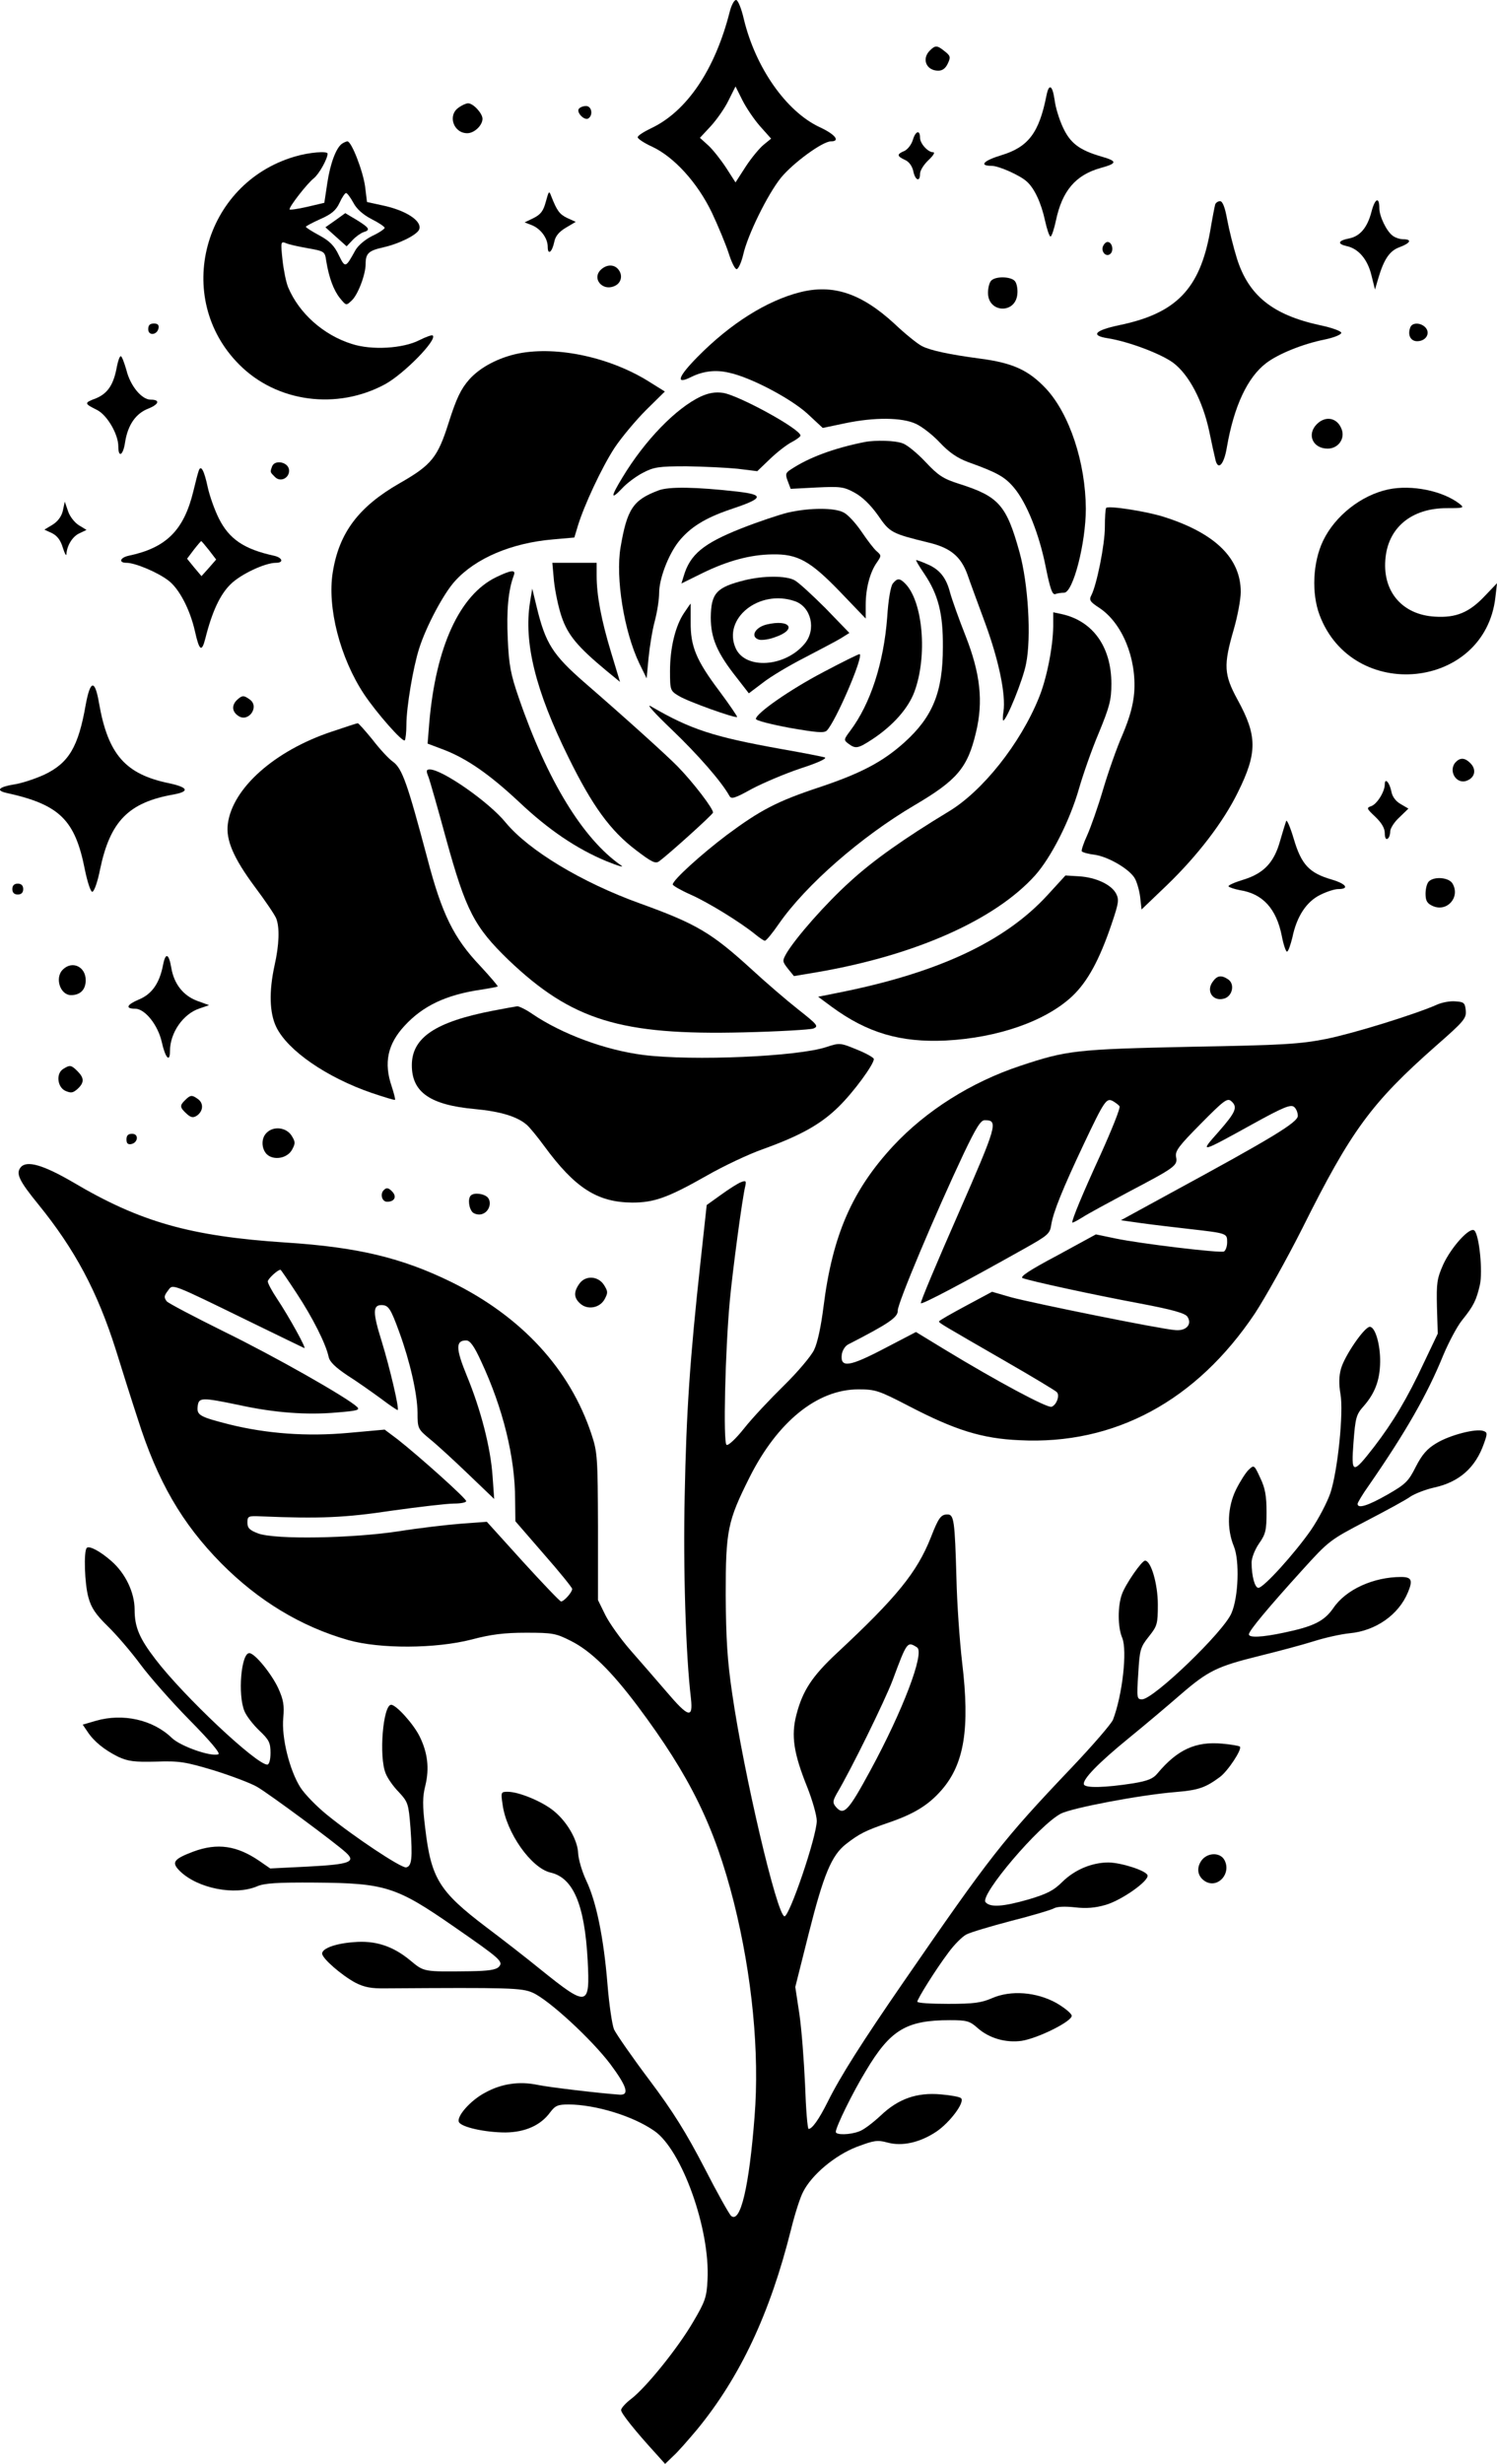 <?xml version="1.0" standalone="no"?>
<!DOCTYPE svg PUBLIC "-//W3C//DTD SVG 20010904//EN"
 "http://www.w3.org/TR/2001/REC-SVG-20010904/DTD/svg10.dtd">
<svg version="1.0" xmlns="http://www.w3.org/2000/svg"
 width="550.829pt" height="906.15pt" viewBox="0 0 550.829 906.15"
 preserveAspectRatio="xMidYMid meet">
<g transform="translate(-238.463,968.993) scale(0.1,-0.1)"
fill="#000000" stroke="none">
<path d="M5070 9648 c-54 -214 -158 -368 -290 -430 -27 -13 -49 -27 -49 -33 0
-5 23 -21 52 -34 82 -38 168 -133 221 -243 24 -51 52 -119 62 -150 10 -32 23
-58 29 -58 6 0 17 23 24 52 16 73 90 223 139 284 44 54 153 134 184 134 36 0
16 26 -43 53 -122 58 -234 218 -277 395 -9 40 -22 72 -29 72 -7 0 -17 -19 -23
-42z m111 -422 l41 -46 -27 -22 c-15 -12 -45 -48 -66 -80 l-38 -59 -34 53
c-19 29 -48 66 -65 82 l-32 29 40 43 c21 23 51 65 65 94 l26 52 25 -50 c14
-28 43 -71 65 -96z"/>
<path d="M5806 9504 c-31 -31 -13 -74 31 -74 16 0 27 9 35 26 11 23 10 29 -11
45 -28 23 -35 23 -55 3z"/>
<path d="M6235 9338 c-27 -137 -67 -189 -166 -219 -66 -20 -83 -39 -36 -39 27
0 105 -35 130 -58 28 -25 53 -79 67 -144 7 -32 16 -58 20 -58 4 0 13 26 20 59
23 109 72 167 164 193 62 17 63 25 4 42 -83 24 -116 50 -143 109 -13 28 -27
73 -30 100 -8 55 -21 61 -30 15z"/>
<path d="M4072 9294 c-41 -28 -19 -94 32 -94 26 0 56 29 56 53 0 20 -34 57
-53 57 -7 0 -23 -7 -35 -16z"/>
<path d="M4514 9289 c-8 -14 21 -43 35 -35 19 12 13 46 -8 46 -11 0 -23 -5
-27 -11z"/>
<path d="M5744 9177 c-5 -18 -19 -36 -31 -42 -29 -12 -29 -19 1 -33 15 -6 27
-23 31 -41 7 -35 25 -42 25 -10 0 12 14 34 31 50 19 18 25 29 17 29 -19 0 -48
32 -48 53 0 30 -16 26 -26 -6z"/>
<path d="M3644 9162 c-22 -14 -44 -72 -55 -145 l-11 -73 -64 -15 c-35 -8 -64
-12 -64 -9 0 12 65 95 89 114 20 16 51 72 51 91 0 10 -68 5 -121 -11 -337 -99
-449 -520 -204 -765 138 -139 360 -168 537 -72 69 38 192 163 175 179 -3 3
-25 -5 -49 -17 -60 -31 -176 -38 -249 -14 -105 33 -194 113 -234 208 -8 19
-17 65 -21 102 -7 65 -6 68 12 61 10 -5 47 -13 81 -19 62 -11 63 -12 68 -47
10 -61 27 -107 50 -136 23 -28 23 -29 43 -10 23 20 52 96 52 135 0 39 11 49
64 61 59 13 125 46 133 66 12 31 -49 71 -137 89 l-55 12 -7 57 c-8 58 -50 166
-65 166 -4 0 -13 -4 -19 -8z m41 -218 c12 -23 36 -44 67 -60 26 -13 48 -28 48
-32 0 -4 -20 -18 -46 -30 -26 -13 -52 -35 -62 -53 -36 -65 -37 -66 -61 -17
-16 34 -34 52 -71 72 -28 15 -50 29 -50 32 0 2 24 15 53 28 41 18 58 32 71 60
9 20 20 36 24 36 4 0 16 -16 27 -36z"/>
<path d="M3619 8880 l-37 -26 39 -35 39 -35 22 23 c11 12 29 25 40 29 27 8 22
16 -25 45 l-42 25 -36 -26z"/>
<path d="M4393 8948 c-9 -34 -19 -47 -45 -60 l-33 -16 26 -10 c33 -13 59 -48
59 -80 0 -32 16 -20 24 18 4 21 17 37 42 52 l37 22 -31 14 c-29 14 -38 27 -59
80 -8 22 -9 20 -20 -20z"/>
<path d="M7431 8911 c-15 -58 -42 -90 -82 -98 -41 -8 -45 -20 -10 -28 44 -9
78 -49 92 -108 l13 -52 12 41 c21 71 42 102 79 115 40 15 46 29 13 29 -13 0
-30 6 -39 13 -23 17 -49 72 -49 101 0 44 -16 37 -29 -13z"/>
<path d="M6856 8938 c-2 -7 -11 -53 -19 -101 -38 -210 -125 -300 -334 -343
-90 -19 -107 -38 -43 -48 77 -12 196 -57 241 -90 58 -43 109 -140 133 -252 9
-44 19 -89 22 -101 9 -46 32 -25 43 42 26 151 76 257 144 309 44 34 135 71
215 87 34 7 62 18 62 25 0 6 -35 19 -79 28 -174 38 -262 109 -305 245 -13 42
-29 106 -36 144 -8 45 -17 67 -26 67 -8 0 -16 -6 -18 -12z"/>
<path d="M6443 8784 c-8 -21 13 -42 28 -27 13 13 5 43 -11 43 -6 0 -13 -7 -17
-16z"/>
<path d="M4599 8701 c-41 -33 3 -87 51 -61 20 11 26 36 12 56 -14 21 -41 23
-63 5z"/>
<path d="M6032 8658 c-7 -7 -12 -27 -12 -45 0 -74 101 -79 108 -5 2 18 -2 40
-9 48 -14 17 -70 19 -87 2z"/>
<path d="M5328 8615 c-122 -31 -256 -115 -377 -238 -72 -73 -82 -103 -24 -74
44 22 91 28 141 16 79 -17 225 -94 287 -150 l57 -53 81 17 c109 23 211 22 262
-2 22 -10 62 -41 88 -69 34 -36 64 -57 105 -72 106 -38 134 -54 167 -93 47
-55 94 -172 118 -295 16 -79 24 -101 35 -97 7 3 22 5 32 5 33 0 80 182 80 309
-1 170 -60 348 -146 441 -64 68 -121 95 -243 111 -113 15 -183 30 -214 46 -16
8 -62 45 -102 83 -121 111 -225 146 -347 115z"/>
<path d="M2930 8479 c0 -25 33 -22 38 4 2 12 -3 17 -17 17 -15 0 -21 -6 -21
-21z"/>
<path d="M7574 8486 c-11 -28 1 -51 25 -51 32 0 49 28 32 49 -17 20 -50 21
-57 2z"/>
<path d="M4293 8390 c-74 -15 -142 -51 -182 -96 -30 -34 -47 -69 -75 -157 -41
-130 -63 -157 -182 -225 -150 -86 -222 -182 -245 -327 -21 -129 27 -315 115
-448 46 -69 142 -178 150 -170 3 4 6 30 6 58 0 64 25 212 47 280 25 80 90 202
131 247 76 85 209 141 361 154 l79 7 12 40 c23 77 89 218 136 290 26 39 79
102 116 139 l69 68 -53 33 c-144 92 -341 135 -485 107z"/>
<path d="M2815 8343 c-12 -68 -34 -100 -77 -118 -45 -17 -44 -19 4 -43 37 -19
78 -89 78 -134 0 -44 18 -33 25 16 10 63 39 105 85 123 40 16 45 33 9 33 -33
0 -75 51 -89 108 -8 28 -17 52 -21 52 -4 0 -10 -17 -14 -37z"/>
<path d="M4964 8232 c-92 -43 -207 -162 -289 -298 -44 -72 -44 -85 -2 -41 17
19 52 45 77 58 40 21 58 24 160 24 63 -1 148 -5 188 -9 l73 -9 47 45 c26 25
62 53 80 62 17 9 32 20 32 24 0 24 -227 148 -285 157 -28 4 -52 0 -81 -13z"/>
<path d="M7230 8130 c-38 -38 -15 -90 40 -90 39 0 65 37 51 72 -16 42 -59 50
-91 18z"/>
<path d="M5565 8064 c-114 -23 -205 -57 -271 -101 -19 -12 -20 -18 -11 -42
l11 -29 95 5 c87 4 100 3 140 -19 28 -15 59 -45 86 -83 44 -64 49 -67 188
-101 79 -19 117 -51 141 -116 8 -24 38 -105 66 -181 51 -139 76 -264 67 -324
-3 -18 -3 -33 -1 -33 12 0 73 150 84 208 20 97 8 296 -24 411 -48 173 -76 205
-221 251 -60 19 -78 31 -125 81 -30 32 -68 63 -83 68 -27 11 -101 13 -142 5z"/>
<path d="M3386 7975 c-8 -22 -8 -21 10 -39 21 -22 56 -3 52 27 -4 28 -52 37
-62 12z"/>
<path d="M3116 7959 c-3 -8 -12 -42 -20 -76 -35 -144 -100 -208 -238 -237 -32
-7 -38 -26 -8 -26 32 0 115 -35 154 -65 40 -30 80 -107 98 -187 16 -72 25 -78
38 -27 25 100 55 163 93 200 37 37 127 79 167 79 30 0 24 19 -7 26 -110 24
-165 61 -203 137 -16 32 -34 83 -41 115 -13 61 -25 84 -33 61z m38 -293 l26
-34 -27 -31 -27 -30 -27 32 -26 32 24 32 c14 18 27 33 28 33 1 0 14 -15 29
-34z"/>
<path d="M4807 7886 c-93 -35 -115 -68 -139 -209 -19 -113 13 -310 69 -427
l27 -55 7 75 c4 41 14 103 23 136 9 34 16 80 16 103 0 52 33 139 71 188 42 53
97 87 187 118 127 42 132 55 29 67 -151 17 -252 19 -290 4z"/>
<path d="M7493 7890 c-99 -21 -196 -97 -240 -189 -38 -79 -43 -193 -13 -273
122 -324 608 -275 647 65 l6 52 -44 -46 c-58 -62 -107 -82 -185 -77 -118 7
-191 90 -182 208 8 118 95 191 226 191 62 0 66 1 47 16 -62 48 -176 71 -262
53z"/>
<path d="M2616 7812 c-5 -22 -19 -40 -38 -52 l-30 -18 28 -13 c20 -10 32 -27
40 -54 7 -22 13 -32 13 -23 2 32 23 66 49 77 l25 12 -28 17 c-16 10 -34 33
-40 52 l-12 35 -7 -33z"/>
<path d="M6455 7822 c-3 -3 -5 -35 -5 -71 0 -64 -30 -213 -50 -251 -9 -17 -4
-24 30 -46 84 -56 137 -185 128 -311 -4 -48 -17 -93 -42 -153 -21 -47 -53
-138 -72 -202 -19 -65 -46 -141 -59 -170 -13 -28 -22 -55 -20 -59 3 -4 24 -10
49 -13 51 -8 129 -54 147 -88 7 -13 16 -43 19 -68 l5 -45 94 90 c112 108 207
232 260 340 73 147 72 209 -1 342 -50 92 -52 126 -14 257 14 48 26 111 26 139
0 123 -93 215 -280 275 -64 21 -206 43 -215 34z"/>
<path d="M5285 7805 c-33 -8 -111 -34 -174 -59 -139 -55 -188 -96 -211 -176
l-8 -26 77 38 c92 45 176 68 257 69 94 2 140 -24 250 -138 l94 -98 0 50 c0 61
16 121 41 156 17 25 17 26 0 41 -10 8 -35 41 -56 72 -21 31 -50 63 -66 71 -34
18 -123 18 -204 0z"/>
<path d="M5786 7579 c51 -76 69 -146 68 -269 0 -165 -37 -256 -141 -350 -80
-72 -160 -114 -312 -165 -157 -52 -218 -84 -342 -176 -94 -71 -199 -166 -199
-182 0 -4 29 -21 65 -37 68 -30 188 -105 238 -146 16 -13 32 -24 36 -24 5 0
28 28 52 63 99 142 301 319 498 435 158 93 196 138 227 269 27 113 16 215 -38
353 -25 63 -51 136 -58 162 -14 54 -39 85 -86 104 -18 8 -35 14 -38 14 -3 0
11 -23 30 -51z"/>
<path d="M4423 7553 c4 -37 16 -96 28 -131 23 -68 59 -111 165 -199 l50 -41
-33 109 c-36 119 -53 209 -53 282 l0 47 -81 0 -82 0 6 -67z"/>
<path d="M4210 7567 c-134 -65 -222 -256 -246 -537 l-6 -75 61 -23 c85 -33
168 -91 276 -192 109 -103 212 -172 320 -217 44 -18 69 -25 55 -16 -140 97
-272 312 -377 618 -29 84 -36 119 -40 215 -5 105 2 180 22 233 9 23 -9 21 -65
-6z"/>
<path d="M5125 7556 c-104 -26 -124 -47 -125 -137 0 -76 23 -130 95 -221 l45
-58 53 40 c28 22 97 63 152 91 55 29 115 60 133 71 l32 20 -87 90 c-49 49
-100 96 -115 104 -32 17 -114 17 -183 0z m184 -77 c61 -21 80 -105 36 -157
-72 -86 -217 -95 -253 -17 -50 110 86 219 217 174z"/>
<path d="M5205 7393 c-44 -11 -61 -47 -26 -56 10 -2 35 1 56 9 84 28 58 68
-30 47z"/>
<path d="M5670 7544 c-8 -9 -17 -61 -21 -126 -13 -167 -61 -316 -136 -416 -24
-32 -24 -34 -7 -47 27 -20 35 -19 90 17 75 50 130 112 153 173 49 131 32 333
-34 399 -20 20 -29 20 -45 0z"/>
<path d="M4335 7476 c-24 -149 20 -326 141 -571 88 -179 154 -270 249 -342 59
-45 72 -51 86 -40 34 25 194 169 197 178 4 11 -73 112 -130 170 -40 41 -193
179 -343 309 -117 102 -143 144 -175 275 l-17 70 -8 -49z"/>
<path d="M4902 7436 c-32 -47 -52 -128 -52 -214 0 -71 1 -73 33 -92 32 -20
208 -83 214 -77 1 2 -28 45 -66 96 -85 113 -106 164 -105 254 0 37 0 67 0 67
-1 0 -11 -15 -24 -34z"/>
<path d="M6260 7386 c-1 -76 -24 -193 -53 -263 -68 -168 -207 -343 -332 -418
-162 -98 -277 -179 -362 -257 -89 -80 -200 -206 -235 -265 -15 -27 -15 -29 6
-56 l22 -27 89 15 c359 62 651 192 798 355 60 67 129 204 162 320 15 52 47
144 73 205 39 95 46 120 46 180 0 135 -67 230 -181 256 l-33 7 0 -52z"/>
<path d="M5414 7218 c-122 -64 -247 -151 -248 -172 -1 -6 55 -20 124 -33 98
-17 127 -20 137 -10 33 34 135 271 121 281 -2 2 -62 -28 -134 -66z"/>
<path d="M2700 7098 c-27 -155 -62 -214 -152 -257 -35 -16 -84 -32 -111 -36
-56 -9 -69 -22 -30 -31 197 -43 254 -99 290 -283 9 -44 21 -81 27 -81 7 0 20
37 29 83 37 177 105 246 271 275 59 11 53 26 -16 41 -162 33 -226 106 -259
295 -15 88 -32 86 -49 -6z"/>
<path d="M3255 7114 c-19 -20 -16 -43 8 -58 37 -23 77 35 41 61 -23 17 -29 16
-49 -3z"/>
<path d="M4857 7006 c96 -92 182 -190 212 -244 7 -12 20 -8 83 27 42 22 122
56 179 75 59 19 97 36 89 40 -8 3 -80 17 -160 31 -251 45 -334 72 -480 157
-20 12 12 -24 77 -86z"/>
<path d="M3605 6999 c-210 -70 -365 -208 -382 -339 -8 -59 21 -126 98 -230 39
-52 75 -105 80 -118 13 -33 11 -97 -6 -172 -21 -96 -19 -175 6 -227 42 -87
186 -186 352 -243 45 -15 83 -27 85 -25 2 2 -4 24 -12 49 -30 87 -15 156 47
223 68 74 153 114 281 133 32 5 60 10 62 12 1 2 -28 36 -65 76 -97 102 -141
191 -195 399 -72 270 -91 326 -125 351 -16 11 -50 48 -76 82 -27 33 -51 60
-54 60 -3 0 -46 -14 -96 -31z"/>
<path d="M7742 6888 c-30 -30 -1 -83 38 -70 32 11 39 42 14 66 -19 19 -36 20
-52 4z"/>
<path d="M3961 6833 c6 -16 35 -118 65 -228 73 -265 104 -324 230 -446 233
-222 413 -277 864 -266 130 3 245 10 257 14 21 8 16 14 -55 70 -42 33 -120
100 -172 148 -147 134 -202 167 -410 242 -214 77 -410 195 -495 298 -61 75
-233 195 -279 195 -13 0 -14 -5 -5 -27z"/>
<path d="M7480 6805 c0 -27 -29 -73 -50 -80 -18 -6 -17 -9 15 -39 23 -22 35
-42 35 -60 0 -16 4 -25 10 -21 6 3 10 16 10 27 0 11 15 35 34 52 l33 32 -29
17 c-18 10 -31 28 -34 47 -7 33 -24 51 -24 25z"/>
<path d="M7117 6670 c-3 -8 -13 -41 -22 -72 -22 -80 -60 -120 -134 -143 -33
-10 -58 -21 -56 -25 3 -4 22 -10 42 -14 84 -13 134 -68 154 -168 6 -32 15 -58
19 -58 5 0 13 24 20 52 16 78 52 132 103 157 24 12 53 21 65 21 43 0 31 19
-23 35 -83 24 -112 55 -140 150 -13 44 -26 73 -28 65z"/>
<path d="M6240 6399 c-158 -173 -407 -289 -780 -362 l-65 -13 50 -37 c131 -96
253 -132 420 -124 191 10 367 71 465 163 56 53 100 133 145 266 26 77 28 89
16 112 -18 33 -74 59 -136 63 l-50 3 -65 -71z"/>
<path d="M7642 6448 c-7 -7 -12 -27 -12 -45 0 -26 6 -36 26 -45 52 -24 102 31
74 81 -12 24 -68 29 -88 9z"/>
<path d="M2430 6420 c0 -13 7 -20 20 -20 13 0 20 7 20 20 0 13 -7 20 -20 20
-13 0 -20 -7 -20 -20z"/>
<path d="M2985 6143 c-13 -69 -41 -109 -89 -129 -45 -19 -52 -34 -14 -34 36 0
84 -60 98 -123 13 -58 30 -77 30 -33 0 67 48 137 109 157 l35 12 -44 16 c-51
19 -85 62 -95 121 -9 53 -21 58 -30 13z"/>
<path d="M2616 6124 c-31 -30 -10 -94 30 -94 34 0 54 20 54 55 0 50 -50 73
-84 39z"/>
<path d="M6846 6078 c-24 -34 2 -72 42 -61 31 8 41 52 17 70 -26 18 -42 16
-59 -9z"/>
<path d="M7670 5994 c-80 -35 -302 -104 -405 -125 -97 -19 -157 -23 -500 -29
-421 -9 -455 -13 -626 -70 -181 -60 -347 -165 -468 -295 -151 -163 -223 -328
-256 -589 -9 -72 -22 -135 -35 -161 -11 -23 -61 -82 -111 -131 -50 -49 -116
-119 -146 -157 -31 -39 -59 -65 -65 -61 -13 8 -5 346 12 530 10 108 46 379 57
422 4 19 2 21 -16 14 -11 -4 -44 -25 -73 -46 l-53 -38 -23 -211 c-39 -357 -52
-550 -58 -857 -6 -268 4 -588 23 -747 8 -75 -9 -70 -90 25 -36 42 -96 111
-132 152 -36 41 -78 100 -93 130 l-27 55 0 270 c-1 255 -2 274 -24 340 -79
239 -257 433 -516 560 -182 89 -344 128 -608 145 -351 23 -536 75 -784 222
-110 64 -170 81 -192 55 -19 -23 -6 -50 65 -137 134 -165 217 -320 285 -535
22 -71 58 -185 80 -252 73 -231 163 -386 308 -533 136 -137 292 -232 467 -282
117 -33 321 -32 454 2 71 19 121 25 200 25 97 0 110 -2 165 -30 74 -37 149
-111 246 -240 193 -258 283 -442 354 -722 67 -268 95 -553 76 -789 -20 -258
-52 -392 -86 -364 -7 6 -52 86 -99 178 -66 127 -114 205 -202 322 -64 85 -122
169 -130 186 -7 17 -18 91 -24 165 -14 172 -41 304 -78 382 -16 34 -29 79 -30
101 -2 48 -40 115 -89 155 -42 35 -129 71 -170 71 -25 0 -26 -1 -19 -47 14
-104 105 -233 176 -250 84 -19 126 -118 137 -323 9 -172 0 -173 -174 -33 -54
44 -143 113 -199 155 -174 132 -203 179 -225 366 -10 82 -10 113 1 156 15 63
8 120 -21 179 -23 47 -87 117 -105 117 -30 0 -46 -192 -20 -253 7 -18 29 -49
49 -69 33 -36 35 -42 42 -130 8 -112 5 -142 -16 -146 -18 -3 -190 111 -292
194 -37 30 -81 75 -97 100 -40 63 -70 184 -63 256 4 46 1 66 -19 110 -25 53
-86 128 -106 128 -30 0 -43 -153 -18 -213 7 -18 32 -50 55 -72 36 -34 41 -45
41 -82 0 -26 -5 -43 -12 -43 -40 0 -308 252 -411 387 -60 78 -77 119 -77 183
0 63 -34 134 -86 179 -41 36 -81 57 -90 48 -12 -12 -8 -133 6 -182 10 -38 27
-63 71 -106 32 -31 86 -94 120 -140 34 -46 116 -139 181 -205 75 -76 115 -123
106 -126 -28 -10 -140 30 -171 60 -69 67 -180 92 -280 63 l-48 -14 17 -25 c24
-37 63 -68 113 -93 37 -17 59 -20 140 -18 86 3 108 -1 212 -32 64 -20 136 -47
160 -61 46 -27 288 -206 326 -241 39 -35 15 -44 -138 -52 l-140 -7 -39 27
c-83 57 -155 68 -244 35 -74 -28 -82 -40 -48 -73 66 -63 201 -89 282 -55 27
12 75 15 215 14 258 -2 298 -15 510 -162 172 -119 183 -129 165 -148 -11 -11
-39 -15 -105 -16 -174 -2 -169 -3 -221 40 -64 53 -129 74 -208 67 -67 -5 -116
-23 -116 -42 0 -18 72 -80 122 -107 33 -17 59 -22 113 -21 456 3 499 2 540
-16 60 -27 215 -170 285 -262 61 -82 72 -115 35 -113 -72 5 -259 27 -302 36
-67 14 -133 5 -194 -29 -53 -28 -104 -86 -96 -107 7 -19 96 -39 172 -39 72 1
129 26 164 74 19 25 28 29 69 29 99 -1 235 -42 314 -97 101 -69 206 -361 196
-548 -3 -63 -8 -79 -53 -155 -56 -96 -173 -241 -228 -283 -20 -15 -37 -34 -37
-41 0 -12 53 -78 127 -159 l35 -39 30 29 c17 15 56 60 88 98 159 194 268 427
345 734 14 57 34 120 45 140 32 63 117 134 197 165 64 24 76 26 113 16 54 -15
120 0 180 40 49 33 106 108 91 123 -5 5 -38 11 -74 14 -89 8 -157 -16 -222
-78 -28 -26 -63 -53 -79 -58 -33 -13 -86 -14 -86 -2 0 18 62 145 111 225 90
151 149 186 309 186 62 0 73 -3 102 -29 43 -38 104 -55 162 -47 62 10 188 73
184 93 -2 9 -27 29 -56 46 -74 41 -168 48 -237 18 -39 -17 -67 -21 -161 -21
-63 0 -114 3 -114 8 0 10 68 119 114 180 21 29 51 59 66 67 15 8 89 30 165 50
75 19 146 40 157 46 12 7 42 8 78 4 42 -5 75 -2 113 9 59 17 161 89 154 109
-5 17 -95 46 -143 47 -61 0 -124 -26 -170 -71 -33 -33 -58 -45 -125 -65 -94
-27 -141 -30 -158 -10 -22 26 198 285 278 326 43 21 288 68 421 79 85 7 110
16 163 55 30 22 83 103 74 112 -3 3 -32 8 -65 11 -98 9 -165 -22 -238 -109
-16 -20 -36 -28 -90 -37 -103 -16 -176 -18 -181 -4 -6 18 52 78 166 171 59 48
143 119 189 159 102 88 134 104 292 143 69 17 159 41 200 54 41 13 100 26 131
29 96 9 180 68 214 150 19 45 14 57 -25 57 -101 0 -203 -46 -249 -114 -34 -49
-73 -68 -183 -91 -80 -17 -128 -19 -128 -6 0 13 71 98 197 237 97 107 101 110
233 179 75 39 149 79 165 91 17 11 56 26 87 33 92 20 152 73 183 162 13 36 13
41 -2 46 -27 10 -124 -15 -173 -45 -34 -20 -53 -42 -76 -87 -27 -54 -38 -64
-104 -102 -72 -41 -110 -53 -110 -34 0 4 18 35 41 67 135 195 215 334 274 479
21 50 52 108 70 130 42 52 52 73 65 129 11 49 -2 182 -20 200 -16 16 -85 -60
-115 -125 -23 -52 -25 -68 -23 -156 l3 -98 -50 -105 c-63 -135 -115 -221 -184
-311 -80 -103 -85 -102 -76 17 7 90 10 102 38 133 41 47 59 95 60 161 1 64
-18 130 -38 130 -20 0 -93 -107 -106 -154 -8 -28 -8 -58 -2 -93 12 -68 -10
-282 -37 -364 -12 -35 -44 -96 -72 -137 -60 -86 -174 -212 -193 -212 -13 0
-25 43 -25 93 0 17 12 48 28 71 24 34 27 49 27 115 0 58 -5 88 -23 125 -22 48
-23 49 -42 31 -11 -10 -32 -43 -47 -73 -32 -65 -35 -145 -8 -210 21 -52 17
-185 -9 -245 -28 -68 -287 -317 -329 -317 -19 0 -20 4 -14 95 5 88 8 97 39
136 31 39 33 46 33 118 0 75 -25 161 -47 161 -12 0 -71 -85 -85 -123 -16 -44
-16 -121 1 -161 19 -46 1 -210 -34 -301 -6 -15 -75 -95 -154 -178 -253 -266
-297 -323 -617 -787 -151 -219 -232 -346 -279 -441 -32 -64 -57 -99 -70 -99
-4 0 -10 73 -13 162 -4 90 -13 207 -21 261 l-15 99 49 195 c55 218 84 289 138
331 49 38 71 49 155 78 94 32 147 64 196 120 84 96 105 227 76 469 -9 77 -19
217 -21 310 -6 212 -9 235 -33 235 -24 0 -33 -12 -61 -84 -51 -129 -126 -221
-346 -426 -91 -85 -126 -138 -149 -227 -20 -77 -10 -142 40 -266 19 -48 35
-104 35 -124 0 -57 -101 -354 -119 -351 -28 6 -149 522 -192 818 -18 122 -23
200 -24 365 0 237 7 270 87 430 103 206 250 325 401 325 63 0 75 -4 185 -61
171 -89 270 -120 408 -126 350 -18 651 145 866 466 38 58 117 199 175 314 179
359 254 461 491 670 104 91 113 102 110 131 -3 28 -7 31 -38 33 -19 2 -51 -4
-70 -13z m-1166 -373 c4 -5 -28 -85 -70 -178 -67 -146 -104 -236 -104 -249 0
-3 17 6 38 19 20 13 96 54 167 92 173 91 184 98 177 130 -4 22 10 40 91 122
83 84 97 95 111 84 26 -22 19 -40 -45 -113 -72 -81 -72 -81 129 30 107 59 136
71 148 61 8 -6 14 -21 14 -33 0 -24 -94 -81 -468 -284 l-183 -100 78 -11 c43
-6 121 -15 173 -21 141 -16 140 -16 140 -49 0 -16 -6 -31 -12 -34 -17 -6 -308
29 -399 48 l-72 15 -143 -78 c-104 -55 -139 -79 -126 -83 30 -11 259 -61 431
-93 121 -23 167 -36 175 -49 18 -28 -5 -53 -45 -49 -50 3 -524 99 -605 121
l-69 20 -97 -52 c-54 -29 -98 -54 -98 -57 0 -6 4 -8 245 -147 99 -57 184 -108
188 -113 12 -11 0 -47 -19 -54 -15 -6 -203 95 -394 211 l-105 64 -117 -61
c-128 -67 -162 -72 -156 -22 2 15 12 31 23 37 150 77 184 100 183 125 -1 26
140 360 243 578 45 94 62 122 77 122 51 0 46 -17 -98 -346 -77 -175 -139 -322
-137 -327 2 -7 157 75 378 199 91 51 97 56 102 91 8 47 42 131 118 292 78 165
85 174 109 161 10 -6 21 -14 24 -19z m-3027 -689 c58 -88 107 -185 117 -233 4
-18 25 -38 68 -67 35 -22 90 -61 123 -85 33 -25 61 -44 63 -43 6 7 -29 155
-59 253 -33 105 -33 133 -1 133 26 0 34 -12 66 -100 39 -107 66 -225 67 -295
0 -59 1 -61 47 -99 26 -21 89 -79 141 -129 l94 -90 -6 84 c-7 104 -43 244 -95
370 -41 100 -41 129 -2 129 14 0 29 -20 55 -77 80 -171 125 -353 125 -508 l1
-80 104 -120 c58 -66 105 -124 105 -129 0 -12 -30 -46 -41 -46 -4 0 -67 66
-140 146 l-133 147 -95 -7 c-52 -4 -155 -16 -230 -28 -171 -26 -453 -31 -516
-8 -32 12 -40 20 -40 40 0 24 3 25 50 23 217 -9 309 -5 482 21 100 14 203 26
228 26 25 0 45 4 45 9 0 10 -172 164 -252 227 l-48 36 -133 -12 c-153 -14
-300 -3 -438 31 -110 28 -121 34 -117 67 4 33 14 33 154 4 128 -28 248 -37
358 -27 74 6 86 9 75 20 -35 34 -303 186 -489 277 -113 56 -208 106 -212 112
-11 15 -10 20 6 41 17 23 9 26 296 -114 107 -52 199 -97 204 -99 11 -6 -55
114 -101 183 -18 27 -33 55 -33 62 0 9 36 43 47 43 1 0 28 -39 60 -88z m2282
-1301 c29 -19 -52 -232 -172 -453 -82 -151 -98 -168 -128 -132 -11 14 -10 21
5 48 53 89 177 342 205 416 53 143 54 144 90 121z"/>
<path d="M4200 5973 c-213 -41 -300 -99 -300 -201 0 -99 67 -146 232 -161 96
-9 157 -28 192 -59 10 -9 39 -44 63 -77 113 -154 195 -207 324 -208 81 0 131
18 274 99 61 35 154 79 208 98 139 50 213 92 278 156 55 54 129 155 129 175 0
5 -28 21 -63 35 -61 25 -63 25 -112 9 -105 -35 -491 -52 -674 -29 -140 18
-299 77 -408 151 -23 16 -48 28 -55 28 -7 -1 -47 -8 -88 -16z"/>
<path d="M2618 5759 c-28 -16 -23 -67 7 -81 21 -9 28 -8 45 7 25 23 25 40 0
65 -23 23 -28 24 -52 9z"/>
<path d="M3066 5644 c-21 -20 -20 -27 5 -50 15 -14 24 -16 37 -8 24 16 27 45
6 61 -23 17 -29 16 -48 -3z"/>
<path d="M3366 5524 c-21 -20 -20 -58 0 -79 25 -24 75 -16 93 16 13 24 13 29
-2 53 -20 30 -66 35 -91 10z"/>
<path d="M2850 5499 c0 -14 5 -19 17 -17 26 5 29 38 4 38 -15 0 -21 -6 -21
-21z"/>
<path d="M3797 5313 c-15 -14 -7 -43 12 -43 26 0 36 17 21 35 -14 16 -23 19
-33 8z"/>
<path d="M4117 5293 c-12 -12 -7 -50 8 -63 8 -6 23 -9 34 -5 25 8 36 41 21 60
-13 15 -51 20 -63 8z"/>
<path d="M4516 4968 c-21 -30 -20 -51 3 -72 27 -25 72 -17 90 15 13 24 13 29
-2 53 -22 34 -69 36 -91 4z"/>
<path d="M6804 2845 c-19 -29 -11 -60 18 -76 46 -24 94 32 68 80 -16 30 -65
28 -86 -4z"/>
</g>
</svg>
